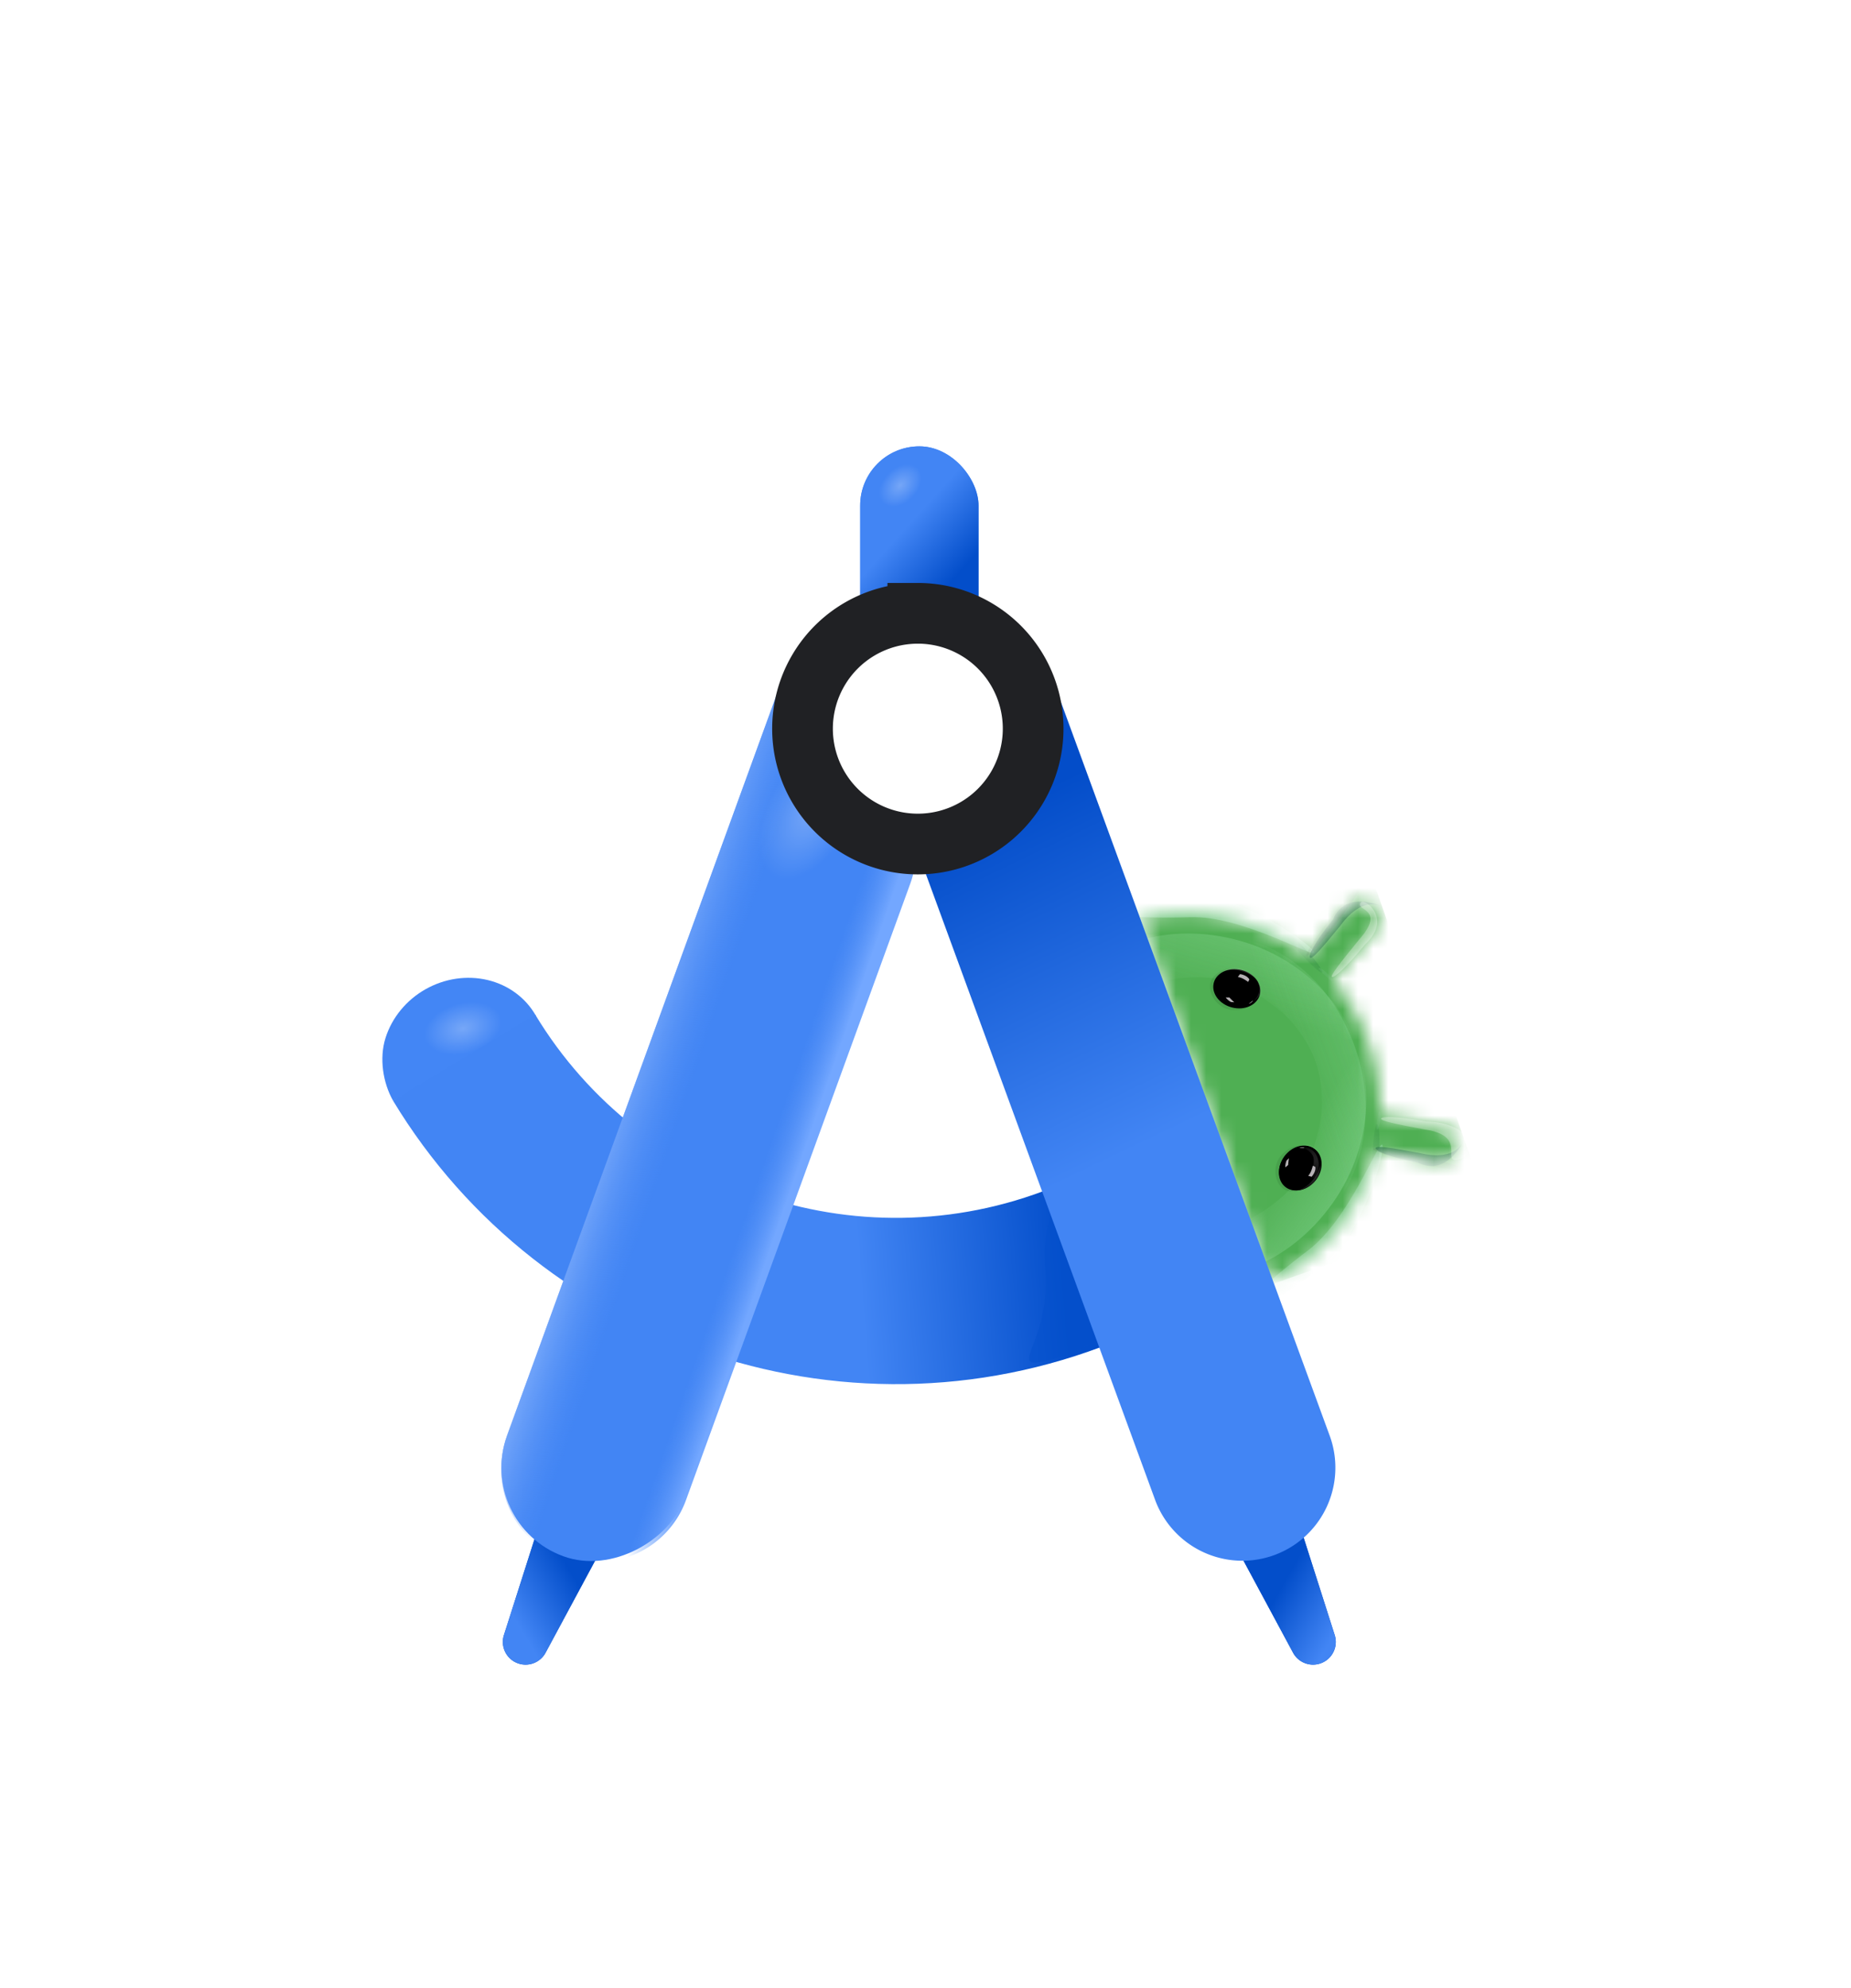 <svg xmlns="http://www.w3.org/2000/svg" width="122" height="131" fill="none"><g filter="url(#a)"><path fill="#034ECA" d="M87.969 89.72a1.497 1.497 0 0 1-2.745 1.165l-3.606-6.696a2.204 2.204 0 1 1 4.04-1.714z"/><path fill="url(#b)" d="M87.969 89.72a1.497 1.497 0 0 1-2.745 1.165l-3.606-6.696a2.204 2.204 0 1 1 4.04-1.714z"/><mask id="c" width="22" height="26" x="75" y="41" maskUnits="userSpaceOnUse" style="mask-type:alpha"><path fill="#34A853" d="M85.15 65.69a12.8 12.8 0 0 0 3.462-3.35 12.8 12.8 0 0 0 1.455-2.71q.36-.922.576-1.891l.028.005 1.513.285 1.478.278 1.062.2q.126.023.25.02a1.175 1.175 0 0 0 1.116-.94 1.18 1.18 0 0 0-.18-.89 1.17 1.17 0 0 0-.751-.49l-1.062-.2-1.478-.279-1.514-.285-.165-.03.004-.126a12.8 12.8 0 0 0-.775-4.703 12.8 12.8 0 0 0-2.33-3.973l.103-.12.999-1.17.976-1.144.7-.82q.084-.099.142-.207a1.17 1.17 0 0 0-.283-1.452 1.17 1.17 0 0 0-1.642.14l-.701.82-.976 1.144-1 1.17-.008.01a12.87 12.87 0 0 0-9.293-2.763 13 13 0 0 0-1.667.278l8.487 24.02a13 13 0 0 0 1.474-.828"/></mask><g mask="url(#c)"><path fill="#4FAF53" d="m89.052 35.929 9.052 25.651-14.433 5.093-9.052-25.651z"/><g filter="url(#d)" opacity=".8"><path fill="url(#e)" fill-opacity=".3" d="M89.497 51.947c-.896 3.175-3.618-3.911-8.513-5.293-4.894-1.381-10.92 3.237-10.023.062 1.599-2.33 5.881-4.11 10.776-2.728 4.894 1.38 7.802 5.519 7.76 7.959"/></g><g filter="url(#f)" opacity=".7"><path fill="url(#g)" fill-opacity=".4" d="M88.88 50.203c-2.69-1.91-.362 5.315-3.305 9.462-2.944 4.148-10.533 4.334-7.842 6.243 2.706.81 7.157-.492 10.101-4.639s2.611-9.193 1.046-11.066"/></g><g filter="url(#h)" opacity=".6"><path fill="#8BD8A0" d="M78.42 40.992c-3.417.108-6.177.516-6.165.912.013.396 2.793.63 6.21.523 3.416-.108 8.188 2.739 8.175 2.343-.012-.397-4.804-3.885-8.22-3.778"/></g><g filter="url(#i)" opacity=".5"><path fill="#8BD8A0" d="M87.078 65.528c-2.727 2.061-5.132 3.475-5.371 3.159s1.778-2.243 4.506-4.304c2.728-2.06 4.656-7.271 4.895-6.955.239.317-1.302 6.04-4.03 8.1"/></g><g filter="url(#j)" opacity=".7"><path fill="#0D652D" d="M88.34 42.993c-1.248 1.528-1.856 2.218-1.99 2.108-.136-.11.253-.98 1.5-2.507.769-1.914 3.053-.983 3.188-.872s-1.102-.909-2.699 1.271"/></g><g filter="url(#k)" opacity=".1"><ellipse cx="87.963" cy="42.551" fill="#000" rx=".265" ry="3.049" transform="rotate(37.387 87.963 42.55)"/></g><g filter="url(#l)" opacity=".3"><path fill="#fff" d="M89.573 43.915c-1.305 1.598-1.892 2.36-1.784 2.448s.87-.53 2.175-2.129c1.875-1.758-.07-3.05-.25-2.791-.532.568 1.732.356-.141 2.472"/></g><ellipse cx="89.838" cy="41.596" fill="url(#m)" fill-opacity=".9" opacity=".15" rx="1.261" ry="1.483" transform="rotate(144.421 89.838 41.596)"/><ellipse cx="95.435" cy="56.874" fill="url(#n)" fill-opacity=".9" opacity=".15" rx="1.261" ry="1.483" transform="rotate(144.421 95.435 56.874)"/><g filter="url(#o)" opacity=".1"><ellipse cx=".265" cy="3.049" fill="#000" rx=".265" ry="3.049" transform="scale(1 -1)rotate(77.188 85.357 30.734)"/></g><mask id="p" width="3" height="6" x="90" y="54" maskUnits="userSpaceOnUse" style="mask-type:alpha"><path fill="#000" d="M90.552 57.895c.154-.694.305-2.21.361-2.88l1.488-.095-.184 4.268c-.62-.142-1.819-.599-1.665-1.293"/></mask><g mask="url(#p)"><g filter="url(#q)" opacity=".3" style="mix-blend-mode:multiply"><path fill="#0D652D" d="M90.892 58.201c.07-1.17.01-2.125-.136-2.134s-.231.89-.303 2.06c-.07 1.17-.101 2.168.045 2.177s.322-.933.394-2.103"/></g><g filter="url(#r)" opacity=".3" style="mix-blend-mode:screen"><path fill="#81C995" d="M90.968 55.83c.04-.332.018-.608-.047-.616-.065-.007-.108.247-.148.58s-.059.618.006.625.15-.255.189-.588"/></g></g><mask id="s" width="5" height="5" x="85" y="42" maskUnits="userSpaceOnUse" style="mask-type:alpha"><path fill="#000" d="M85.806 44.801c.565.433 1.655 1.495 2.13 1.972l1.2-.885-2.888-3.147c-.383.507-1.007 1.628-.442 2.06"/></mask><g mask="url(#s)"><g filter="url(#t)" opacity=".3" style="mix-blend-mode:multiply"><path fill="#0D652D" d="M85.869 44.35c.807.849 1.376 1.62 1.27 1.72-.107.101-.75-.532-1.557-1.381-.808-.85-1.473-1.595-1.367-1.696s.846.507 1.654 1.356"/></g><g filter="url(#u)" opacity=".3" style="mix-blend-mode:screen"><path fill="#81C995" d="M87.453 46.113c.244.23.406.455.36.502-.044.048-.241-.119-.486-.348-.244-.23-.442-.435-.398-.483.045-.047.28.1.524.33"/></g></g><g filter="url(#v)" opacity=".7"><path fill="#0D652D" d="M93.546 57.965c-1.94-.361-2.849-.497-2.88-.325-.033.171.825.584 2.764.946 1.822.966 2.965-1.22 2.997-1.392s-.254 1.405-2.881.771"/></g><g filter="url(#w)" opacity=".3"><path fill="#fff" d="M93.882 56.412c-1.973-.368-2.887-.568-2.86-.712s.985-.178 2.958.19c3.228.074 3.606 2.345 1.926 2.543-.738-.05.698-1.635-2.024-2.022"/></g></g><ellipse cx="82.734" cy="47.566" fill="url(#x)" fill-opacity=".7" rx=".772" ry=".424" transform="rotate(112.267 82.734 47.566)"/><ellipse cx=".771" cy=".424" fill="url(#y)" fill-opacity=".7" rx=".771" ry=".424" transform="scale(-1 1)rotate(-28.859 68.75 198.393)"/><g filter="url(#z)" opacity=".09" style="mix-blend-mode:multiply"><path fill="#011B04" d="M81.301 48.551c1.025.045 1.447-.532 1.53-.826.6-.974-.373-1.659-.827-1.806-.455-.146-1.225-.32-1.956.373-.73.692-.028 2.202 1.253 2.259"/></g><g filter="url(#A)" opacity=".09" style="mix-blend-mode:multiply"><path fill="#011B04" d="M84.605 57.955c.764-.676 1.453-.491 1.701-.314 1.074.384.75 1.526.49 1.925-.26.4-.748 1.017-1.746.934-.999-.082-1.4-1.699-.445-2.545"/></g><path fill="#000" d="M84.764 60.203c.574.43 1.462.22 1.982-.472.52-.691.477-1.601-.098-2.032s-1.462-.22-1.982.471-.477 1.602.098 2.033"/><g filter="url(#B)"><path fill="#000" d="M81.226 48.337c.84.212 1.66-.167 1.832-.846.173-.68-.368-1.403-1.208-1.615-.84-.213-1.66.166-1.832.846s.369 1.403 1.208 1.615"/></g><g filter="url(#C)"><path fill="#000" d="M84.682 58.163c.52-.691 1.397-.91 1.958-.49.561.422.594 1.324.074 2.015s-1.396.91-1.957.489-.595-1.323-.075-2.014"/></g><mask id="D" width="5" height="4" x="79" y="45" maskUnits="userSpaceOnUse" style="mask-type:alpha"><path fill="#202124" d="M81.227 48.337c.84.212 1.66-.167 1.832-.846.172-.68-.369-1.403-1.208-1.615-.84-.213-1.66.166-1.833.846-.172.68.37 1.403 1.209 1.615"/></mask><g mask="url(#D)"><g filter="url(#E)"><path fill="#D8D8D8" fill-opacity=".29" d="M81.943 46.024c-.683-.245-1.318-.076-1.562.07.474-.29.992-.428 1.642-.188.36.133.638.43.803.66a1 1 0 0 1 .068.102q.058.09.082.147c-.025-.04-.048-.09-.082-.147l-.069-.103c-.122-.158-.352-.35-.882-.54"/></g><g filter="url(#F)" opacity=".8"><path fill="url(#G)" d="M82.502 48.02c.686-.444.549-1.083.394-1.347.192.207.212.694.065.954-.118.209-.355.349-.46.393"/></g></g><mask id="H" width="4" height="4" x="84" y="57" maskUnits="userSpaceOnUse" style="mask-type:alpha"><path fill="#202124" d="M84.684 58.163c.52-.691 1.397-.91 1.958-.49.56.422.594 1.324.074 2.015s-1.397.91-1.958.489-.594-1.323-.074-2.014"/></mask><g mask="url(#H)"><path fill="url(#I)" d="M86.814 58.21a.954.954 0 0 0-1.099-.6c.175.011.58.13.798.51s-.059 1.082-.224 1.386l.298.123c.187-.21.494-.789.227-1.418"/><g filter="url(#J)"><path fill="#D8D8D8" fill-opacity=".29" d="M86.688 59.518c-.378.619-.978.885-1.26.925.551-.072 1.04-.289 1.396-.884.196-.329.227-.734.21-1.016a1 1 0 0 0-.01-.123 1 1 0 0 0-.029-.166c.006.048.02.1.03.166l.01.123c.004.2-.054.494-.347.975"/></g></g><g filter="url(#K)" opacity=".8"><path fill="#E2DCE1" d="M82.348 46.525c-.139-.234-.47-.33-.617-.348l-.145.192c.05.006.182.035.318.1s.299.178.363.226z"/></g><g filter="url(#L)" opacity=".8"><path fill="#E2DCE1" d="M86.694 58.884c.04.265-.148.541-.247.646l-.224-.06a1.1 1.1 0 0 0 .175-.272c.061-.134.113-.32.131-.396z"/></g><g fill="#E2DCE1" filter="url(#M)" opacity=".8"><path d="M81.353 48.036a6 6 0 0 1-.325-.32l-.243.001c.126.167.286.27.35.3zM82.437 48.077c.055-.037.13-.11.162-.142l-.085.03a1 1 0 0 1-.209.158c.021 0 .077-.01.132-.046"/></g><g fill="#E2DCE1" filter="url(#N)" opacity=".8"><path d="M84.955 58.308a6 6 0 0 0-.052.453l-.19.152a1.1 1.1 0 0 1 .084-.453zM85.774 57.595c.065-.006.17.004.215.01l-.085.03a1 1 0 0 0-.262.007.3.3 0 0 1 .132-.047"/></g><g filter="url(#O)" opacity=".3"><path fill="url(#P)" fill-opacity=".4" d="M87.29 61.945c-3.112 1.098 1.11-5.21-.582-10.006s-8.939-7.058-5.828-8.156c2.825-.036 6.748 2.438 8.44 7.234 1.693 4.795-.012 9.557-2.03 10.928"/></g><g filter="url(#Q)" opacity=".2"><path fill="url(#R)" fill-opacity=".4" d="M87.29 61.945c-3.112 1.098 1.11-5.21-.582-10.006s-8.939-7.058-5.828-8.156c2.825-.036 6.748 2.438 8.44 7.234 1.693 4.795-.012 9.557-2.03 10.928"/></g><path fill="#4386F5" d="M35.32 48.92c-.666-1.177-1.808-2.022-3.173-2.349-1.365-.326-2.841-.108-4.105.607-1.264.716-2.21 1.87-2.633 3.208-.422 1.339-.17 2.955.497 4.133l4.87-2.513z"/><path fill="url(#S)" fill-rule="evenodd" d="M74.273 70.068c-17.984 7.685-38.54.717-48.372-15.557l9.375-5.664c7.047 11.667 21.8 16.66 34.694 11.15z" clip-rule="evenodd"/><ellipse cx="30.516" cy="49.755" fill="url(#T)" fill-opacity=".9" opacity=".3" rx="3.286" ry="4.366" transform="rotate(75 30.516 49.755)"/><path fill="#034ECA" d="M33.216 89.72a1.497 1.497 0 0 0 2.745 1.165l3.606-6.696a2.204 2.204 0 1 0-4.04-1.714z"/><path fill="url(#U)" d="M33.216 89.72a1.497 1.497 0 0 0 2.745 1.165l3.606-6.696a2.204 2.204 0 1 0-4.04-1.714z"/><rect width="12.4" height="65.6" fill="#4285F4" rx="6.2" transform="scale(-1 1)rotate(-20 38.222 197.924)"/><path fill="url(#V)" d="M38.782 84.874a6.18 6.18 0 0 0 6.43-4.035l14.78-40.608a6.18 6.18 0 0 0-1.607-6.648z"/><rect width="7.8" height="15.2" x="56.695" y="11.408" fill="#4285F4" rx="3.9"/><rect width="7.8" height="15.2" x="56.695" y="11.408" fill="url(#W)" rx="3.9"/><g filter="url(#X)" opacity=".5"><path fill="#044FCB" d="M68.322 71.769c-1.525.13.933-1.756.557-6.143-.253-2.958.778-5.462 2.302-5.592 1.526-.131 2.967 2.161 3.22 5.12 1.263 4.738-4.554 6.484-6.079 6.615"/></g><path fill="url(#Y)" d="M57.796 30.777a6.13 6.13 0 1 1 11.51-4.218L87.66 76.644a6.13 6.13 0 0 1-11.511 4.218z"/><path fill="url(#Z)" d="M35.695 83.908c-2.248-1.4-3.3-4.523-2.249-7.41l17.25-47.37a7.2 7.2 0 0 1 5-4.52z"/><ellipse cx="59.34" cy="13.982" fill="url(#aa)" fill-opacity=".9" opacity=".3" rx="2.238" ry="2.739" transform="rotate(45 59.34 13.982)"/><ellipse cx="53.492" cy="35.327" fill="url(#ab)" fill-opacity=".9" opacity=".3" rx="5.465" ry="8.529" transform="rotate(30 53.492 35.327)"/><path fill="#fff" stroke="#202124" stroke-width="4" d="M60.494 22.408a7.6 7.6 0 1 1 0 15.201 7.6 7.6 0 0 1 0-15.2Z"/></g><defs><filter id="a" width="146" height="146" x="-12.523" y="-7.538" color-interpolation-filters="sRGB" filterUnits="userSpaceOnUse"><feFlood flood-opacity="0" result="BackgroundImageFix"/><feColorMatrix in="SourceAlpha" result="hardAlpha" values="0 0 0 0 0 0 0 0 0 0 0 0 0 0 0 0 0 0 127 0"/><feOffset dy="14"/><feGaussianBlur stdDeviation="12.5"/><feColorMatrix values="0 0 0 0 0.235 0 0 0 0 0.251 0 0 0 0 0.263 0 0 0 0.08 0"/><feBlend in2="BackgroundImageFix" result="effect1_dropShadow_8785_16978"/><feColorMatrix in="SourceAlpha" result="hardAlpha" values="0 0 0 0 0 0 0 0 0 0 0 0 0 0 0 0 0 0 127 0"/><feOffset dy="4"/><feGaussianBlur stdDeviation="6.5"/><feColorMatrix values="0 0 0 0 0.235 0 0 0 0 0.251 0 0 0 0 0.263 0 0 0 0.12 0"/><feBlend in2="effect1_dropShadow_8785_16978" result="effect2_dropShadow_8785_16978"/><feBlend in="SourceGraphic" in2="effect2_dropShadow_8785_16978" result="shape"/></filter><filter id="d" width="20.224" height="10.852" x="70.072" y="42.704" color-interpolation-filters="sRGB" filterUnits="userSpaceOnUse"><feFlood flood-opacity="0" result="BackgroundImageFix"/><feBlend in="SourceGraphic" in2="BackgroundImageFix" result="shape"/><feGaussianBlur result="effect1_foregroundBlur_8785_16978" stdDeviation=".4"/></filter><filter id="f" width="15.291" height="18.646" x="75.966" y="48.689" color-interpolation-filters="sRGB" filterUnits="userSpaceOnUse"><feFlood flood-opacity="0" result="BackgroundImageFix"/><feBlend in="SourceGraphic" in2="BackgroundImageFix" result="shape"/><feGaussianBlur result="effect1_foregroundBlur_8785_16978" stdDeviation=".599"/></filter><filter id="h" width="15.584" height="5.017" x="71.656" y="40.39" color-interpolation-filters="sRGB" filterUnits="userSpaceOnUse"><feFlood flood-opacity="0" result="BackgroundImageFix"/><feBlend in="SourceGraphic" in2="BackgroundImageFix" result="shape"/><feGaussianBlur result="effect1_foregroundBlur_8785_16978" stdDeviation=".3"/></filter><filter id="i" width="10.643" height="12.516" x="81.088" y="56.815" color-interpolation-filters="sRGB" filterUnits="userSpaceOnUse"><feFlood flood-opacity="0" result="BackgroundImageFix"/><feBlend in="SourceGraphic" in2="BackgroundImageFix" result="shape"/><feGaussianBlur result="effect1_foregroundBlur_8785_16978" stdDeviation=".3"/></filter><filter id="j" width="6.323" height="5.312" x="85.525" y="40.599" color-interpolation-filters="sRGB" filterUnits="userSpaceOnUse"><feFlood flood-opacity="0" result="BackgroundImageFix"/><feBlend in="SourceGraphic" in2="BackgroundImageFix" result="shape"/><feGaussianBlur result="effect1_foregroundBlur_8785_16978" stdDeviation=".4"/></filter><filter id="k" width="4.127" height="5.256" x="85.899" y="39.922" color-interpolation-filters="sRGB" filterUnits="userSpaceOnUse"><feFlood flood-opacity="0" result="BackgroundImageFix"/><feBlend in="SourceGraphic" in2="BackgroundImageFix" result="shape"/><feGaussianBlur result="effect1_foregroundBlur_8785_16978" stdDeviation=".1"/></filter><filter id="l" width="4.196" height="6.161" x="87.177" y="40.81" color-interpolation-filters="sRGB" filterUnits="userSpaceOnUse"><feFlood flood-opacity="0" result="BackgroundImageFix"/><feBlend in="SourceGraphic" in2="BackgroundImageFix" result="shape"/><feGaussianBlur result="effect1_foregroundBlur_8785_16978" stdDeviation=".3"/></filter><filter id="o" width="6.348" height="1.848" x="90.309" y="57.455" color-interpolation-filters="sRGB" filterUnits="userSpaceOnUse"><feFlood flood-opacity="0" result="BackgroundImageFix"/><feBlend in="SourceGraphic" in2="BackgroundImageFix" result="shape"/><feGaussianBlur result="effect1_foregroundBlur_8785_16978" stdDeviation=".1"/></filter><filter id="q" width="1.327" height="5.035" x="89.995" y="55.668" color-interpolation-filters="sRGB" filterUnits="userSpaceOnUse"><feFlood flood-opacity="0" result="BackgroundImageFix"/><feBlend in="SourceGraphic" in2="BackgroundImageFix" result="shape"/><feGaussianBlur result="effect1_foregroundBlur_8785_16978" stdDeviation=".2"/></filter><filter id="r" width=".73" height="1.686" x="90.497" y="54.974" color-interpolation-filters="sRGB" filterUnits="userSpaceOnUse"><feFlood flood-opacity="0" result="BackgroundImageFix"/><feBlend in="SourceGraphic" in2="BackgroundImageFix" result="shape"/><feGaussianBlur result="effect1_foregroundBlur_8785_16978" stdDeviation=".12"/></filter><filter id="t" width="3.747" height="3.898" x="83.804" y="42.583" color-interpolation-filters="sRGB" filterUnits="userSpaceOnUse"><feFlood flood-opacity="0" result="BackgroundImageFix"/><feBlend in="SourceGraphic" in2="BackgroundImageFix" result="shape"/><feGaussianBlur result="effect1_foregroundBlur_8785_16978" stdDeviation=".2"/></filter><filter id="u" width="1.378" height="1.327" x="86.683" y="45.536" color-interpolation-filters="sRGB" filterUnits="userSpaceOnUse"><feFlood flood-opacity="0" result="BackgroundImageFix"/><feBlend in="SourceGraphic" in2="BackgroundImageFix" result="shape"/><feGaussianBlur result="effect1_foregroundBlur_8785_16978" stdDeviation=".12"/></filter><filter id="v" width="7.364" height="3.249" x="89.865" y="56.382" color-interpolation-filters="sRGB" filterUnits="userSpaceOnUse"><feFlood flood-opacity="0" result="BackgroundImageFix"/><feBlend in="SourceGraphic" in2="BackgroundImageFix" result="shape"/><feGaussianBlur result="effect1_foregroundBlur_8785_16978" stdDeviation=".4"/></filter><filter id="w" width="7.063" height="4.034" x="90.422" y="54.999" color-interpolation-filters="sRGB" filterUnits="userSpaceOnUse"><feFlood flood-opacity="0" result="BackgroundImageFix"/><feBlend in="SourceGraphic" in2="BackgroundImageFix" result="shape"/><feGaussianBlur result="effect1_foregroundBlur_8785_16978" stdDeviation=".3"/></filter><filter id="z" width="3.508" height="3.007" x="79.633" y="45.666" color-interpolation-filters="sRGB" filterUnits="userSpaceOnUse"><feFlood flood-opacity="0" result="BackgroundImageFix"/><feBlend in="SourceGraphic" in2="BackgroundImageFix" result="shape"/><feGaussianBlur result="effect1_foregroundBlur_8785_16978" stdDeviation=".06"/></filter><filter id="A" width="3.232" height="3.271" x="83.941" y="57.357" color-interpolation-filters="sRGB" filterUnits="userSpaceOnUse"><feFlood flood-opacity="0" result="BackgroundImageFix"/><feBlend in="SourceGraphic" in2="BackgroundImageFix" result="shape"/><feGaussianBlur result="effect1_foregroundBlur_8785_16978" stdDeviation=".06"/></filter><filter id="B" width="3.184" height="2.66" x="79.926" y="45.816" color-interpolation-filters="sRGB" filterUnits="userSpaceOnUse"><feFlood flood-opacity="0" result="BackgroundImageFix"/><feColorMatrix in="SourceAlpha" result="hardAlpha" values="0 0 0 0 0 0 0 0 0 0 0 0 0 0 0 0 0 0 127 0"/><feOffset dx="-.02" dy=".04"/><feGaussianBlur stdDeviation=".02"/><feComposite in2="hardAlpha" operator="out"/><feColorMatrix values="0 0 0 0 0.016 0 0 0 0 0.231 0 0 0 0 0.067 0 0 0 0.7 0"/><feBlend in2="BackgroundImageFix" result="effect1_dropShadow_8785_16978"/><feBlend in="SourceGraphic" in2="effect1_dropShadow_8785_16978" result="shape"/></filter><filter id="C" width="2.85" height="3.012" x="84.253" y="57.46" color-interpolation-filters="sRGB" filterUnits="userSpaceOnUse"><feFlood flood-opacity="0" result="BackgroundImageFix"/><feColorMatrix in="SourceAlpha" result="hardAlpha" values="0 0 0 0 0 0 0 0 0 0 0 0 0 0 0 0 0 0 127 0"/><feOffset dx="-.02" dy=".04"/><feGaussianBlur stdDeviation=".02"/><feComposite in2="hardAlpha" operator="out"/><feColorMatrix values="0 0 0 0 0.016 0 0 0 0 0.231 0 0 0 0 0.067 0 0 0 0.7 0"/><feBlend in2="BackgroundImageFix" result="effect1_dropShadow_8785_16978"/><feBlend in="SourceGraphic" in2="effect1_dropShadow_8785_16978" result="shape"/></filter><filter id="E" width="2.675" height="1.111" x="80.341" y="45.743" color-interpolation-filters="sRGB" filterUnits="userSpaceOnUse"><feFlood flood-opacity="0" result="BackgroundImageFix"/><feBlend in="SourceGraphic" in2="BackgroundImageFix" result="shape"/><feGaussianBlur result="effect1_foregroundBlur_8785_16978" stdDeviation=".02"/></filter><filter id="F" width=".576" height="1.367" x="82.492" y="46.663" color-interpolation-filters="sRGB" filterUnits="userSpaceOnUse"><feFlood flood-opacity="0" result="BackgroundImageFix"/><feBlend in="SourceGraphic" in2="BackgroundImageFix" result="shape"/><feGaussianBlur result="effect1_foregroundBlur_8785_16978" stdDeviation=".005"/></filter><filter id="J" width="1.691" height="2.269" x="85.388" y="58.214" color-interpolation-filters="sRGB" filterUnits="userSpaceOnUse"><feFlood flood-opacity="0" result="BackgroundImageFix"/><feBlend in="SourceGraphic" in2="BackgroundImageFix" result="shape"/><feGaussianBlur result="effect1_foregroundBlur_8785_16978" stdDeviation=".02"/></filter><filter id="K" width=".842" height=".597" x="81.546" y="46.137" color-interpolation-filters="sRGB" filterUnits="userSpaceOnUse"><feFlood flood-opacity="0" result="BackgroundImageFix"/><feBlend in="SourceGraphic" in2="BackgroundImageFix" result="shape"/><feGaussianBlur result="effect1_foregroundBlur_8785_16978" stdDeviation=".02"/></filter><filter id="L" width=".556" height=".807" x="86.183" y="58.762" color-interpolation-filters="sRGB" filterUnits="userSpaceOnUse"><feFlood flood-opacity="0" result="BackgroundImageFix"/><feBlend in="SourceGraphic" in2="BackgroundImageFix" result="shape"/><feGaussianBlur result="effect1_foregroundBlur_8785_16978" stdDeviation=".02"/></filter><filter id="M" width="1.854" height=".447" x="80.765" y="47.696" color-interpolation-filters="sRGB" filterUnits="userSpaceOnUse"><feFlood flood-opacity="0" result="BackgroundImageFix"/><feBlend in="SourceGraphic" in2="BackgroundImageFix" result="shape"/><feGaussianBlur result="effect1_foregroundBlur_8785_16978" stdDeviation=".01"/></filter><filter id="N" width="1.316" height="1.36" x="84.693" y="57.573" color-interpolation-filters="sRGB" filterUnits="userSpaceOnUse"><feFlood flood-opacity="0" result="BackgroundImageFix"/><feBlend in="SourceGraphic" in2="BackgroundImageFix" result="shape"/><feGaussianBlur result="effect1_foregroundBlur_8785_16978" stdDeviation=".01"/></filter><filter id="O" width="11.496" height="19.886" x="79.314" y="42.984" color-interpolation-filters="sRGB" filterUnits="userSpaceOnUse"><feFlood flood-opacity="0" result="BackgroundImageFix"/><feBlend in="SourceGraphic" in2="BackgroundImageFix" result="shape"/><feGaussianBlur result="effect1_foregroundBlur_8785_16978" stdDeviation=".4"/></filter><filter id="Q" width="11.496" height="19.886" x="79.314" y="42.984" color-interpolation-filters="sRGB" filterUnits="userSpaceOnUse"><feFlood flood-opacity="0" result="BackgroundImageFix"/><feBlend in="SourceGraphic" in2="BackgroundImageFix" result="shape"/><feGaussianBlur result="effect1_foregroundBlur_8785_16978" stdDeviation=".4"/></filter><filter id="X" width="8.761" height="13.747" x="66.818" y="59.028" color-interpolation-filters="sRGB" filterUnits="userSpaceOnUse"><feFlood flood-opacity="0" result="BackgroundImageFix"/><feBlend in="SourceGraphic" in2="BackgroundImageFix" result="shape"/><feGaussianBlur result="effect1_foregroundBlur_8785_16978" stdDeviation=".5"/></filter><linearGradient id="b" x1="86.995" x2="83.046" y1="91.301" y2="89.061" gradientUnits="userSpaceOnUse"><stop stop-color="#4285F4"/><stop offset="1" stop-color="#034ECA"/></linearGradient><linearGradient id="e" x1="81.785" x2="80.533" y1="43.817" y2="48.253" gradientUnits="userSpaceOnUse"><stop stop-color="#A8F0B9"/><stop offset="1" stop-color="#ADEEBC" stop-opacity="0"/></linearGradient><linearGradient id="g" x1="87.978" x2="84.22" y1="61.371" y2="58.704" gradientUnits="userSpaceOnUse"><stop stop-color="#A8F0B9"/><stop offset="1" stop-color="#ADEEBC" stop-opacity="0"/></linearGradient><linearGradient id="G" x1="83.222" x2="82.176" y1="46.643" y2="47.066" gradientUnits="userSpaceOnUse"><stop stop-color="#E2DDE2"/><stop offset="1" stop-color="#E2DDE2" stop-opacity="0"/></linearGradient><linearGradient id="I" x1="86.871" x2="85.995" y1="58.365" y2="58.674" gradientUnits="userSpaceOnUse"><stop stop-color="#373637"/><stop offset="1" stop-color="#373637" stop-opacity="0"/></linearGradient><linearGradient id="P" x1="89.487" x2="85.141" y1="50.958" y2="52.492" gradientUnits="userSpaceOnUse"><stop stop-color="#A8F0B9"/><stop offset="1" stop-color="#ADEEBC" stop-opacity="0"/></linearGradient><linearGradient id="R" x1="89.487" x2="85.141" y1="50.958" y2="52.492" gradientUnits="userSpaceOnUse"><stop stop-color="#A8F0B9"/><stop offset="1" stop-color="#ADEEBC" stop-opacity="0"/></linearGradient><linearGradient id="S" x1="56.595" x2="75.595" y1="65.208" y2="63.708" gradientUnits="userSpaceOnUse"><stop stop-color="#4285F4"/><stop offset=".703" stop-color="#044FCB"/></linearGradient><linearGradient id="U" x1="34.895" x2="38.991" y1="90.301" y2="87.883" gradientUnits="userSpaceOnUse"><stop stop-color="#4285F4"/><stop offset="1" stop-color="#034ECA"/></linearGradient><linearGradient id="V" x1="53.69" x2="51.506" y1="55.909" y2="55.152" gradientUnits="userSpaceOnUse"><stop stop-color="#73A7FF"/><stop offset="1" stop-color="#5893F6" stop-opacity="0"/></linearGradient><linearGradient id="W" x1="60.595" x2="64.028" y1="15.771" y2="18.859" gradientUnits="userSpaceOnUse"><stop stop-color="#4285F4"/><stop offset="1" stop-color="#034ECA"/></linearGradient><linearGradient id="Y" x1="64.436" x2="74.817" y1="35.974" y2="57.671" gradientUnits="userSpaceOnUse"><stop stop-color="#034DC9"/><stop offset="1" stop-color="#4285F4"/></linearGradient><linearGradient id="Z" x1="39.314" x2="44.784" y1="53.852" y2="55.728" gradientUnits="userSpaceOnUse"><stop stop-color="#9BC0FF"/><stop offset="1" stop-color="#5893F6" stop-opacity="0"/></linearGradient><radialGradient id="m" cx="0" cy="0" r="1" gradientTransform="matrix(.008 .932 -.676 .006 89.838 41.596)" gradientUnits="userSpaceOnUse"><stop stop-color="#fff"/><stop offset=".948" stop-color="#fff" stop-opacity="0"/></radialGradient><radialGradient id="n" cx="0" cy="0" r="1" gradientTransform="matrix(.008 .932 -.676 .006 95.435 56.874)" gradientUnits="userSpaceOnUse"><stop stop-color="#fff"/><stop offset=".948" stop-color="#fff" stop-opacity="0"/></radialGradient><radialGradient id="x" cx="0" cy="0" r="1" gradientTransform="rotate(91.532 18.212 64.06)scale(.364 .663)" gradientUnits="userSpaceOnUse"><stop stop-color="#93E19F"/><stop offset="1" stop-color="#93E19F" stop-opacity="0"/></radialGradient><radialGradient id="y" cx="0" cy="0" r="1" gradientTransform="rotate(91.532 .18 .587)scale(.364 .662)" gradientUnits="userSpaceOnUse"><stop stop-color="#93E19F"/><stop offset="1" stop-color="#93E19F" stop-opacity="0"/></radialGradient><radialGradient id="T" cx="0" cy="0" r="1" gradientTransform="matrix(.022 2.745 -1.762 .014 30.516 49.755)" gradientUnits="userSpaceOnUse"><stop stop-color="#fff"/><stop offset=".948" stop-color="#fff" stop-opacity="0"/></radialGradient><radialGradient id="aa" cx="0" cy="0" r="1" gradientTransform="rotate(89.502 22.618 36.92)scale(1.722 1.2)" gradientUnits="userSpaceOnUse"><stop stop-color="#fff"/><stop offset=".948" stop-color="#fff" stop-opacity="0"/></radialGradient><radialGradient id="ab" cx="0" cy="0" r="1" gradientTransform="rotate(89.61 8.962 44.592)scale(5.361 2.929)" gradientUnits="userSpaceOnUse"><stop stop-color="#fff"/><stop offset=".948" stop-color="#fff" stop-opacity="0"/></radialGradient></defs></svg>